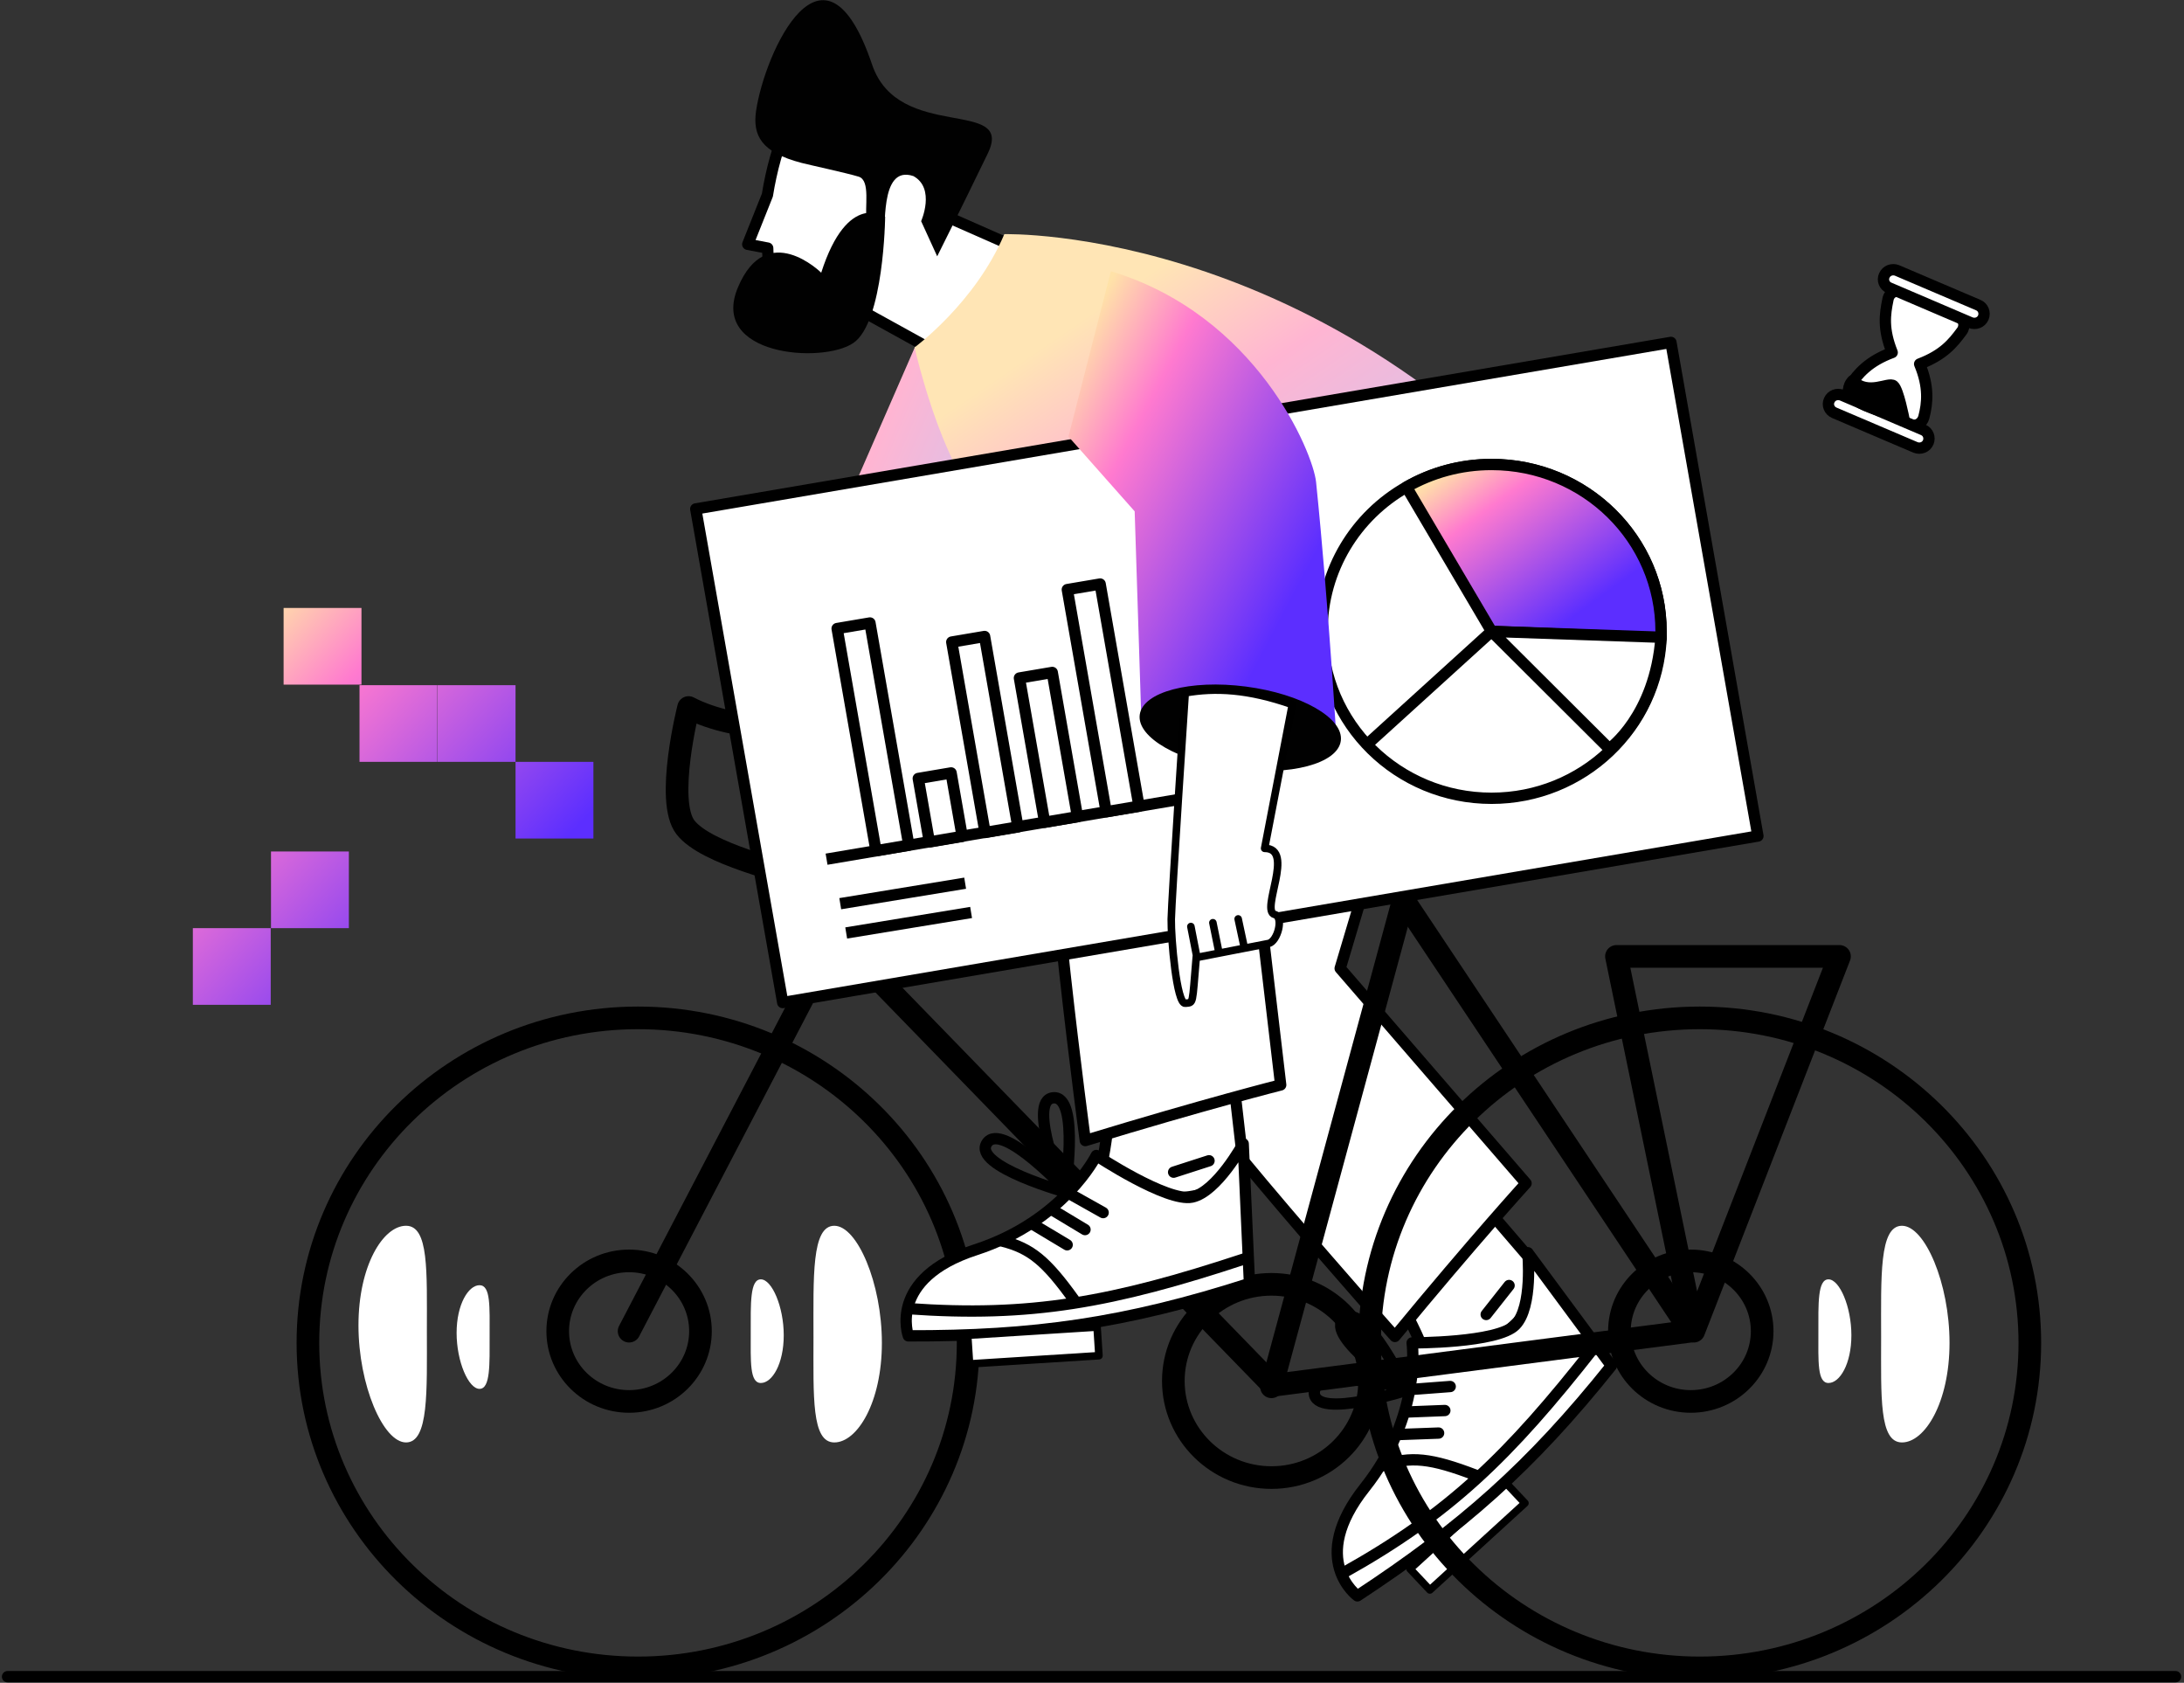 <svg xmlns="http://www.w3.org/2000/svg" width="579" height="446" viewBox="0 0 579 446" fill="none"><rect x="0" y="0" width="579" height="446" fill="#333333" stroke="none"/><path d="M373.822 415.828L399.022 392.813L404.278 398.388L379.077 421.403L373.822 415.828Z" fill="white" stroke="black" stroke-width="2" stroke-miterlimit="10" stroke-linecap="round" stroke-linejoin="round"></path><path d="M407.721 336.051L360.495 281.108C360.495 281.108 330.692 300.276 335.186 308.037C339.68 315.875 368.064 339.621 368.064 339.621C368.064 339.621 378.944 357.625 378.628 363.523C398.812 357.548 411.584 344.045 407.721 336.051Z" fill="white" stroke="black" stroke-width="3" stroke-miterlimit="10" stroke-linecap="round" stroke-linejoin="round"></path><path d="M321.468 217.474C294.11 256.275 306.882 277.306 306.882 277.306C312.638 290.11 369.798 354.211 369.798 354.211C390.77 328.757 404.567 313.624 404.567 313.624L355.291 256.663L377.288 182.863L321.468 217.474Z" fill="white" stroke="black" stroke-width="3" stroke-miterlimit="10" stroke-linecap="round" stroke-linejoin="round"></path><path d="M405.04 332.016C405.04 332.016 406.46 346.373 401.729 351.184C397.077 355.995 374.371 355.918 374.371 355.918C374.371 355.918 377.052 375.086 361.835 394.254C346.619 413.422 359.864 422.967 359.864 422.967C387.38 404.885 405.75 388.822 427.195 361.971L405.04 332.016Z" fill="white" stroke="black" stroke-width="3" stroke-miterlimit="10" stroke-linecap="round" stroke-linejoin="round"></path><path d="M373.898 368.179C373.898 368.179 348.511 376.405 348.432 369.111C348.353 361.893 373.898 368.179 373.898 368.179Z" stroke="black" stroke-width="3" stroke-miterlimit="10" stroke-linecap="round" stroke-linejoin="round"></path><path d="M373.267 368.955C373.267 368.955 350.718 353.978 356.316 349.477C361.914 344.976 373.267 368.955 373.267 368.955Z" stroke="black" stroke-width="3" stroke-miterlimit="10" stroke-linecap="round" stroke-linejoin="round"></path><path d="M355.922 416.991C384.305 401.16 399.995 385.95 422.543 357.237" stroke="black" stroke-width="3" stroke-miterlimit="10" stroke-linecap="round" stroke-linejoin="round"></path><path d="M366.487 388.433C374.056 385.873 379.259 386.416 391.243 390.994" stroke="black" stroke-width="3" stroke-miterlimit="10" stroke-linecap="round" stroke-linejoin="round"></path><path d="M370.823 380.208L381.388 379.82" stroke="black" stroke-width="3" stroke-miterlimit="10" stroke-linecap="round" stroke-linejoin="round"></path><path d="M373.109 374.232L383.043 373.844" stroke="black" stroke-width="3" stroke-miterlimit="10" stroke-linecap="round" stroke-linejoin="round"></path><path d="M374.213 368.257L384.463 367.481" stroke="black" stroke-width="3" stroke-miterlimit="10" stroke-linecap="round" stroke-linejoin="round"></path><path d="M394.003 348.39L400.073 340.708" stroke="black" stroke-width="3" stroke-miterlimit="10" stroke-linecap="round" stroke-linejoin="round"></path><path d="M337.079 367.558L381.782 202.652" stroke="black" stroke-width="6" stroke-miterlimit="10" stroke-linecap="round" stroke-linejoin="round"></path><path d="M244.045 88.575L198.317 193.339L247.987 210.024L291.35 108.364L244.045 88.575Z" fill="url(#paint0_linear_12_810)"></path><path d="M242.232 53.576L273.217 67.234C273.217 67.234 266.988 88.963 248.776 93.62L215.031 74.995L242.232 53.576Z" fill="white" stroke="black" stroke-width="3" stroke-miterlimit="10" stroke-linecap="round" stroke-linejoin="round"></path><path d="M247.987 55.361C255.319 42.634 221.26 25.251 218.973 24.552C211.168 22.224 205.491 38.909 203.441 51.714L200.84 58.232L198.238 64.751L203.52 65.76C203.757 74.684 205.334 80.194 210.38 82.056C221.023 86.014 229.302 72.511 229.302 72.511" fill="white"></path><path d="M247.987 55.361C255.319 42.634 221.26 25.251 218.973 24.552C211.168 22.224 205.491 38.909 203.441 51.714L200.84 58.232L198.238 64.751L203.52 65.76C203.757 74.684 205.334 80.194 210.38 82.056C221.023 86.014 229.302 72.511 229.302 72.511" stroke="black" stroke-width="3" stroke-miterlimit="10" stroke-linecap="round" stroke-linejoin="round"></path><path d="M200.445 29.364C199.499 35.883 201.786 40.384 212.508 43.177C214.243 43.643 224.335 45.816 227.646 46.825C230.878 47.834 229.144 55.051 229.775 58.62C230.484 62.501 233.48 62.733 233.953 62.578C235.294 62.19 232.771 43.488 242.153 46.669C248.066 49.929 244.203 58.62 244.203 58.62L248.46 67.933C248.46 67.933 254.61 55.672 261.863 40.694C269.117 25.717 238.211 37.823 231.194 17.103C218.421 -20.69 202.732 13.921 200.445 29.364Z" fill="#010101"></path><path d="M234.663 57.456C234.663 57.456 224.729 50.394 217.712 72.278C217.712 72.278 203.284 57.999 195.636 76.159C187.988 94.318 218.106 96.491 226.227 90.903C234.348 85.393 234.663 57.456 234.663 57.456Z" fill="#010101"></path><path d="M266.258 62.062C266.258 62.062 355.212 59.474 426.17 149.494L274.793 182.863C274.793 182.863 260.602 137.853 253.506 123.885C246.41 109.916 242.468 92.067 242.468 92.067C242.468 92.067 258.532 80.298 266.258 62.062Z" fill="url(#paint1_linear_12_810)"></path><path d="M169.145 442.057C120.812 442.057 81.631 403.491 81.631 355.918C81.631 308.344 120.812 269.778 169.145 269.778C217.478 269.778 256.66 308.344 256.66 355.918C256.66 403.491 217.478 442.057 169.145 442.057Z" stroke="black" stroke-width="6" stroke-miterlimit="10" stroke-linecap="round" stroke-linejoin="round"></path><path d="M166.78 371.438C156.329 371.438 147.858 363.1 147.858 352.813C147.858 342.527 156.329 334.189 166.78 334.189C177.23 334.189 185.702 342.527 185.702 352.813C185.702 363.1 177.23 371.438 166.78 371.438Z" stroke="black" stroke-width="6" stroke-miterlimit="10" stroke-linecap="round" stroke-linejoin="round"></path><path d="M337.079 391.615C322.71 391.615 311.061 380.15 311.061 366.006C311.061 351.863 322.71 340.397 337.079 340.397C351.448 340.397 363.097 351.863 363.097 366.006C363.097 380.15 351.448 391.615 337.079 391.615Z" stroke="black" stroke-width="6" stroke-miterlimit="10" stroke-linecap="round" stroke-linejoin="round"></path><path d="M450.611 442.057C402.278 442.057 363.097 403.491 363.097 355.918C363.097 308.344 402.278 269.778 450.611 269.778C498.944 269.778 538.126 308.344 538.126 355.918C538.126 403.491 498.944 442.057 450.611 442.057Z" stroke="black" stroke-width="6" stroke-miterlimit="10" stroke-linecap="round" stroke-linejoin="round"></path><path d="M448.246 371.438C437.795 371.438 429.324 363.1 429.324 352.813C429.324 342.527 437.795 334.189 448.246 334.189C458.696 334.189 467.168 342.527 467.168 352.813C467.168 363.1 458.696 371.438 448.246 371.438Z" stroke="black" stroke-width="6" stroke-miterlimit="10" stroke-linecap="round" stroke-linejoin="round"></path><path d="M166.78 352.814L240.891 210.8" stroke="black" stroke-width="6" stroke-miterlimit="10" stroke-linecap="round" stroke-linejoin="round"></path><path d="M368.616 233.305L448.246 352.814L337.473 367.17L216.056 242.229" stroke="black" stroke-width="6" stroke-miterlimit="10" stroke-linecap="round" stroke-linejoin="round"></path><path d="M215.662 192.951C215.662 192.951 195.951 194.503 182.548 187.519C182.548 187.519 176.241 212.352 181.76 219.336C187.279 226.321 207.778 230.977 214.873 233.305" stroke="black" stroke-width="6" stroke-miterlimit="10" stroke-linecap="round" stroke-linejoin="round"></path><path d="M329.51 307.959L321.31 236.409C321.31 236.409 285.674 236.021 285.043 244.945C284.412 253.87 294.504 289.179 294.504 289.179C294.504 289.179 293.4 310.132 289.773 314.788C309.957 320.919 328.169 316.728 329.51 307.959Z" fill="white" stroke="black" stroke-width="3" stroke-miterlimit="10" stroke-linecap="round" stroke-linejoin="round"></path><path d="M324.779 162.22C280.155 179.526 278.893 203.971 278.893 203.971C276.37 217.784 287.724 302.294 287.724 302.294C319.497 292.594 339.523 287.549 339.523 287.549L324.779 162.22Z" fill="white" stroke="black" stroke-width="3" stroke-miterlimit="10" stroke-linecap="round" stroke-linejoin="round"></path><path d="M329.588 303.148C329.588 303.148 322.65 315.875 316.028 317.272C309.405 318.668 290.64 306.252 290.64 306.252C290.64 306.252 282.047 323.635 258.631 331.24C235.215 338.845 240.812 354.055 240.812 354.055C273.926 354.133 298.209 350.796 331.244 340.165L329.588 303.148Z" fill="white" stroke="black" stroke-width="3" stroke-miterlimit="10" stroke-linecap="round" stroke-linejoin="round"></path><path d="M283.308 316.185C283.308 316.185 257.606 309.123 261.627 302.992C265.569 296.862 283.308 316.185 283.308 316.185Z" stroke="black" stroke-width="3" stroke-miterlimit="10" stroke-linecap="round" stroke-linejoin="round"></path><path d="M282.283 316.418C282.283 316.418 272.034 291.662 279.208 290.964C286.462 290.266 282.283 316.418 282.283 316.418Z" stroke="black" stroke-width="3" stroke-miterlimit="10" stroke-linecap="round" stroke-linejoin="round"></path><path d="M240.733 346.838C273.216 349.166 294.898 345.209 329.904 333.646" stroke="black" stroke-width="3" stroke-miterlimit="10" stroke-linecap="round" stroke-linejoin="round"></path><path d="M265.648 328.912C273.374 330.852 277.395 334.267 284.806 344.588" stroke="black" stroke-width="3" stroke-miterlimit="10" stroke-linecap="round" stroke-linejoin="round"></path><path d="M273.847 324.489L282.914 329.921" stroke="black" stroke-width="3" stroke-miterlimit="10" stroke-linecap="round" stroke-linejoin="round"></path><path d="M279.13 320.764L287.645 325.886" stroke="black" stroke-width="3" stroke-miterlimit="10" stroke-linecap="round" stroke-linejoin="round"></path><path d="M283.466 316.34L292.454 321.385" stroke="black" stroke-width="3" stroke-miterlimit="10" stroke-linecap="round" stroke-linejoin="round"></path><path d="M311.14 310.675L320.522 307.649" stroke="black" stroke-width="3" stroke-miterlimit="10" stroke-linecap="round" stroke-linejoin="round"></path><path d="M184.453 134.889L442.982 90.752L466.036 221.579L207.507 265.716L184.453 134.889Z" fill="white" stroke="black" stroke-width="3" stroke-miterlimit="10" stroke-linecap="round" stroke-linejoin="round"></path><path d="M491.526 106.117L506.425 112.516C507.102 112.797 507.925 112.798 508.561 112.434C509.305 112.062 509.811 111.381 510.033 110.557C511.002 106.821 511.442 102.525 508.915 96.472C515.185 94.074 517.682 91.051 520.107 87.763C520.613 87.082 520.777 86.207 520.561 85.41C520.352 84.721 519.816 84.053 519.139 83.772L504.131 77.381C503.454 77.1 502.631 77.098 501.937 77.412C501.192 77.784 500.687 78.465 500.523 79.34C499.683 83.391 499.158 87.207 501.64 93.424C495.473 95.708 492.553 98.974 490.455 102.241C490.008 102.972 489.844 103.847 490.111 104.587C490.319 105.276 490.849 105.836 491.526 106.117Z" fill="white" stroke="black" stroke-width="3" stroke-miterlimit="10" stroke-linecap="round" stroke-linejoin="round"></path><path d="M500.857 76.297L522.423 85.517C523.719 86.029 525.223 85.501 525.797 84.167C526.319 82.89 525.786 81.411 524.432 80.848L502.924 71.678C501.628 71.166 500.124 71.695 499.55 73.029C498.969 74.255 499.561 75.785 500.857 76.297Z" fill="white" stroke="black" stroke-width="3" stroke-miterlimit="10" stroke-linecap="round" stroke-linejoin="round"></path><path d="M486.312 109.414L507.821 118.584C509.116 119.096 510.62 118.568 511.194 117.234C511.717 115.957 511.184 114.478 509.83 113.915L488.321 104.745C487.026 104.233 485.522 104.762 484.948 106.096C484.367 107.322 484.959 108.852 486.312 109.414Z" fill="white" stroke="black" stroke-width="3" stroke-miterlimit="10" stroke-linecap="round" stroke-linejoin="round"></path><path d="M504.752 111.052C504.752 111.052 503.274 103.363 501.995 102.255C500.716 101.147 495.306 105.006 491.145 100.893C491.145 100.893 486.894 104.839 496.22 108.136C504.199 110.979 504.752 111.052 504.752 111.052Z" fill="black" stroke="black" stroke-width="3" stroke-miterlimit="10" stroke-linecap="round" stroke-linejoin="round"></path><path d="M350.482 167.342C350.482 191.787 370.587 211.576 395.422 211.576C419.626 211.576 439.337 192.718 440.362 169.127C440.362 168.506 440.362 167.885 440.362 167.342C440.362 142.897 420.257 123.108 395.422 123.108C387.222 123.108 379.496 125.281 372.873 129.084C359.47 136.689 350.482 150.968 350.482 167.342Z" fill="white" stroke="black" stroke-width="3" stroke-miterlimit="10" stroke-linecap="round" stroke-linejoin="round"></path><path d="M372.873 129.084L395.422 167.342L440.362 169.127C440.362 168.506 440.362 167.885 440.362 167.342C440.362 142.897 420.257 123.108 395.422 123.108C387.222 123.108 379.496 125.281 372.873 129.084Z" fill="url(#paint2_linear_12_810)" stroke="black" stroke-width="3" stroke-miterlimit="10" stroke-linecap="round" stroke-linejoin="round"></path><path d="M395.422 167.342L426.643 198.461C426.643 198.461 438.785 189.847 440.362 168.894L395.422 167.342Z" fill="white" stroke="black" stroke-width="3" stroke-miterlimit="10" stroke-linecap="round" stroke-linejoin="round"></path><path d="M395.422 167.342L362.781 196.987" stroke="black" stroke-width="3" stroke-miterlimit="10" stroke-linecap="round" stroke-linejoin="round"></path><path d="M313.899 211.654L219.131 227.718" stroke="black" stroke-width="3" stroke-miterlimit="10"></path><path d="M282.958 156.266L291.66 154.791L301.962 213.679L293.26 215.154L282.958 156.266Z" fill="white" stroke="black" stroke-width="3" stroke-miterlimit="10" stroke-linecap="round" stroke-linejoin="round"></path><path d="M221.931 166.591L230.634 165.116L240.936 224.004L232.234 225.479L221.931 166.591Z" fill="white" stroke="black" stroke-width="3" stroke-miterlimit="10" stroke-linecap="round" stroke-linejoin="round"></path><path d="M270.26 179.701L278.963 178.226L285.652 216.465L276.95 217.94L270.26 179.701Z" fill="white" stroke="black" stroke-width="3" stroke-miterlimit="10" stroke-linecap="round" stroke-linejoin="round"></path><path d="M252.322 170.169L261.025 168.694L269.855 219.169L261.153 220.644L252.322 170.169Z" fill="white" stroke="black" stroke-width="3" stroke-miterlimit="10" stroke-linecap="round" stroke-linejoin="round"></path><path d="M243.442 206.328L252.145 204.853L255.088 221.678L246.386 223.153L243.442 206.328Z" fill="white" stroke="black" stroke-width="3" stroke-miterlimit="10" stroke-linecap="round" stroke-linejoin="round"></path><path d="M283.258 115.705L300.811 135.525L302.546 189.614L354.424 197.918C354.424 197.918 352.295 160.901 348.905 127.765C348.116 120.004 333.136 83.531 294.504 71.89" fill="url(#paint3_linear_12_810)"></path><path d="M327.345 203.812C312.625 201.901 301.347 195.46 302.156 189.426C302.964 183.393 315.553 180.051 330.274 181.963C344.994 183.874 356.272 190.315 355.463 196.349C354.655 202.382 342.066 205.724 327.345 203.812Z" fill="#010101"></path><path d="M314.215 183.639C314.215 183.639 310.588 238.659 310.509 243.626C310.43 248.593 311.928 266.131 314.215 265.898C316.501 265.665 316.028 266.519 317.132 253.792L336.29 250.067C338.734 249.524 340.39 243.005 337.946 242.384C334.004 241.375 343.465 224.846 335.265 224.846L342.598 186.743C330.85 182.63 322.178 182.242 314.215 183.639Z" fill="white" stroke="black" stroke-width="2" stroke-miterlimit="10" stroke-linecap="round" stroke-linejoin="round"></path><path d="M317.289 253.637L315.712 245.566" stroke="black" stroke-width="2" stroke-miterlimit="10" stroke-linecap="round" stroke-linejoin="round"></path><path d="M323.045 251.93L321.547 244.558" stroke="black" stroke-width="2" stroke-miterlimit="10" stroke-linecap="round" stroke-linejoin="round"></path><path d="M329.825 250.921L328.248 243.548" stroke="black" stroke-width="2" stroke-miterlimit="10" stroke-linecap="round" stroke-linejoin="round"></path><path d="M449.034 352.814L428.535 253.482H487.667L449.034 352.814Z" stroke="black" stroke-width="6" stroke-miterlimit="10" stroke-linecap="round" stroke-linejoin="round"></path><path d="M256.541 353.899L290.844 351.724L291.341 359.313L257.038 361.489L256.541 353.899Z" fill="white" stroke="black" stroke-width="2" stroke-miterlimit="10" stroke-linecap="round" stroke-linejoin="round"></path><path d="M255.871 234.081L222.758 239.513" stroke="black" stroke-width="3" stroke-miterlimit="10"></path><path d="M257.448 241.841L224.335 247.273" stroke="black" stroke-width="3" stroke-miterlimit="10"></path><path d="M95.034 351.262C95.034 367.093 101.578 382.303 107.648 382.303C113.719 382.303 113.167 368.645 113.167 352.814C113.167 336.983 113.719 324.877 107.648 324.877C101.578 324.877 95.034 335.431 95.034 351.262Z" fill="white"></path><path d="M121.052 353.279C121.052 360.884 124.205 368.102 127.122 368.102C130.04 368.102 129.803 361.583 129.803 353.978C129.803 346.373 130.118 340.63 127.122 340.63C124.205 340.63 121.052 345.674 121.052 353.279Z" fill="white"></path><path d="M516.839 355.918C516.839 340.087 510.295 324.877 504.224 324.877C498.153 324.877 498.705 338.535 498.705 354.366C498.705 370.197 498.153 382.303 504.224 382.303C510.295 382.303 516.839 371.749 516.839 355.918Z" fill="white"></path><path d="M490.821 353.9C490.821 346.295 487.667 339.078 484.75 339.078C481.833 339.078 482.069 345.596 482.069 353.202C482.069 360.807 481.754 366.549 484.75 366.549C487.746 366.549 490.821 361.505 490.821 353.9Z" fill="white"></path><path d="M233.796 355.918C233.796 340.087 227.252 324.877 221.181 324.877C215.11 324.877 215.662 338.535 215.662 354.366C215.662 370.197 215.11 382.303 221.181 382.303C227.252 382.303 233.796 371.749 233.796 355.918Z" fill="white"></path><path d="M207.778 353.9C207.778 346.295 204.624 339.078 201.707 339.078C198.79 339.078 199.026 345.596 199.026 353.202C199.026 360.807 198.711 366.549 201.707 366.549C204.703 366.549 207.778 361.505 207.778 353.9Z" fill="white"></path><path d="M576.759 444.385H2" stroke="black" stroke-width="3" stroke-miterlimit="10" stroke-linecap="round" stroke-linejoin="round"></path><path fill-rule="evenodd" clip-rule="evenodd" d="M75.186 161.134H95.831V181.454H75.186V161.134ZM136.674 181.6H116.03V201.92H136.674V181.6ZM115.955 181.6H95.311V201.92H115.955V181.6ZM157.319 201.921H136.674V222.241H157.319V201.921ZM71.844 225.676H92.489V245.996H71.844V225.676ZM71.77 245.996H51.126V266.316H71.77V245.996Z" fill="url(#paint4_linear_12_810)"></path><defs><linearGradient id="paint0_linear_12_810" x1="214.592" y1="66.75" x2="347.407" y2="122.617" gradientUnits="userSpaceOnUse"><stop offset="0.065" stop-color="#FFE5B5"></stop><stop offset="0.25" stop-color="#FFB5D2"></stop><stop offset="0.691" stop-color="#B5CCFF"></stop></linearGradient><linearGradient id="paint1_linear_12_810" x1="308.258" y1="54.187" x2="422.144" y2="220.883" gradientUnits="userSpaceOnUse"><stop offset="0.065" stop-color="#FFE5B5"></stop><stop offset="0.25" stop-color="#FFB5D2"></stop><stop offset="0.691" stop-color="#B5CCFF"></stop></linearGradient><linearGradient id="paint2_linear_12_810" x1="379.037" y1="120.598" x2="427.824" y2="187.304" gradientUnits="userSpaceOnUse"><stop offset="0.065" stop-color="#FFE2A8"></stop><stop offset="0.25" stop-color="#FF7ACF"></stop><stop offset="0.691" stop-color="#5C2EFF"></stop></linearGradient><linearGradient id="paint3_linear_12_810" x1="289.758" y1="65.014" x2="405.343" y2="125.866" gradientUnits="userSpaceOnUse"><stop offset="0.065" stop-color="#FFE2A8"></stop><stop offset="0.25" stop-color="#FF7ACF"></stop><stop offset="0.691" stop-color="#5C2EFF"></stop></linearGradient><linearGradient id="paint4_linear_12_810" x1="60.825" y1="155.395" x2="177.622" y2="265.334" gradientUnits="userSpaceOnUse"><stop offset="0.065" stop-color="#FFE2A8"></stop><stop offset="0.25" stop-color="#FF7ACF"></stop><stop offset="0.691" stop-color="#5C2EFF"></stop></linearGradient></defs></svg>